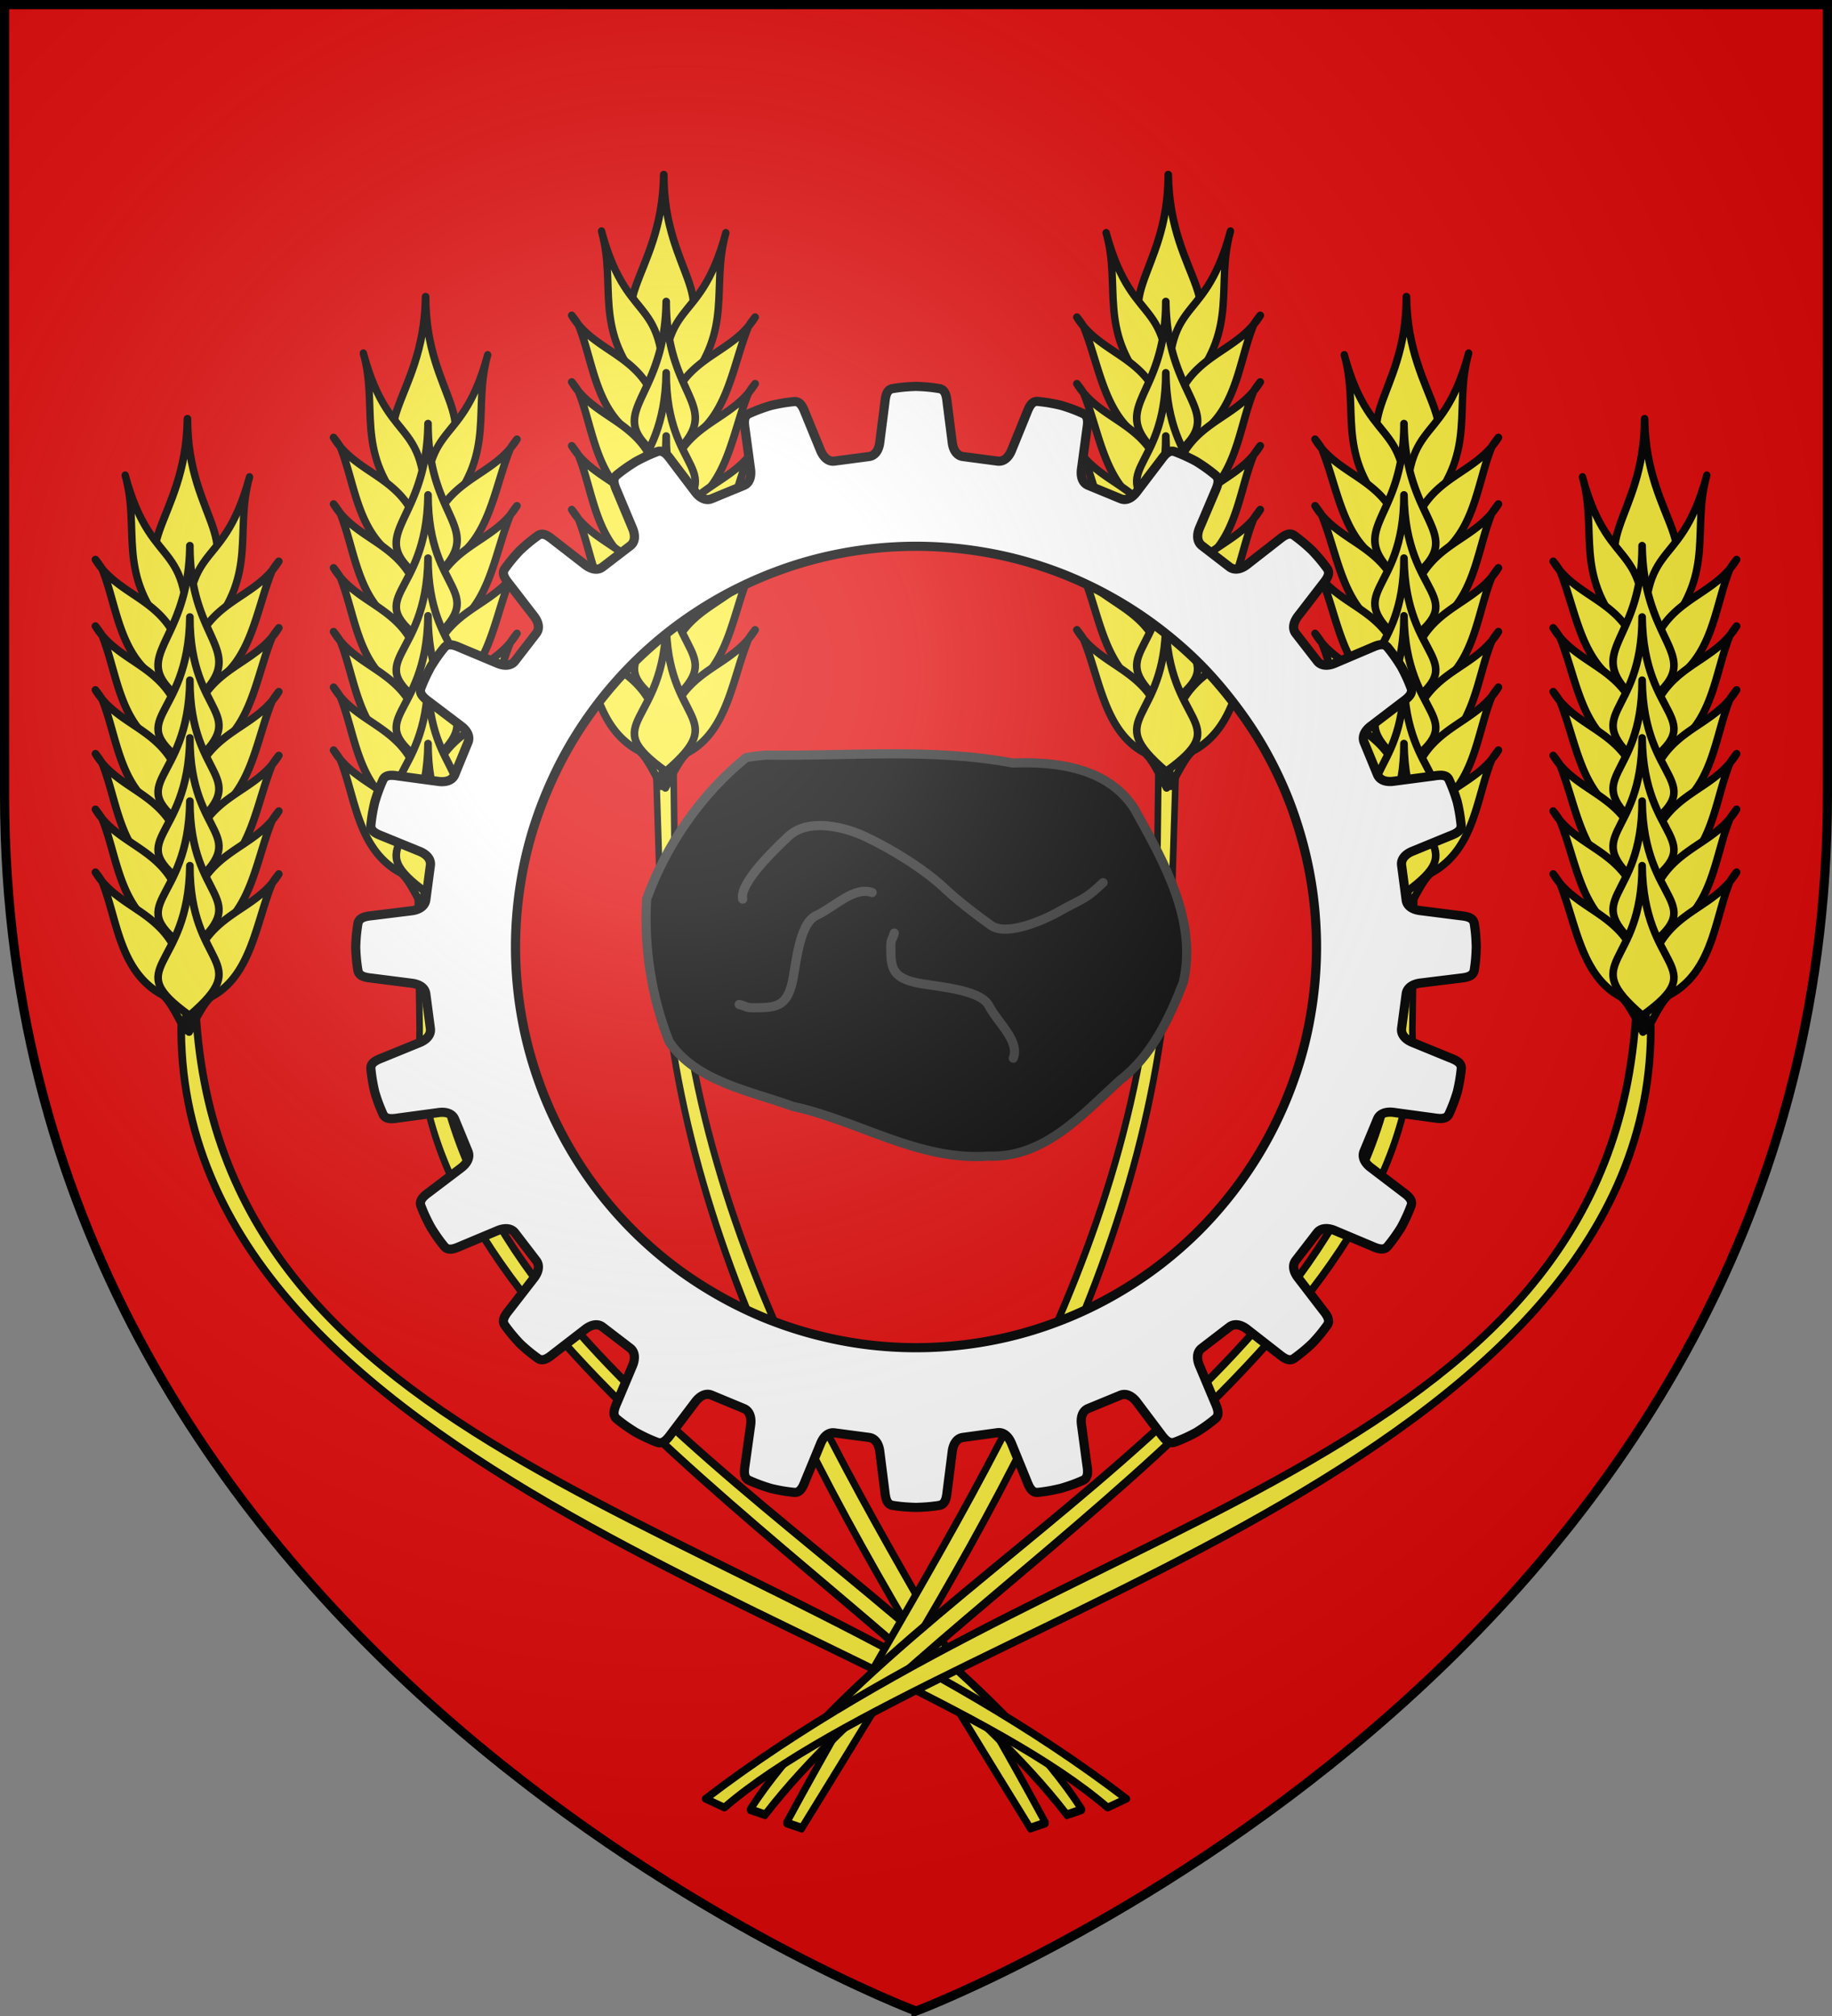 <svg xmlns="http://www.w3.org/2000/svg" xmlns:xlink="http://www.w3.org/1999/xlink" width="600" height="660"><rect width="100%" height="100%" fill="#808080" stroke="none"/><radialGradient id="d" cx="221.445" cy="226.331" r="300" gradientTransform="matrix(1.353 0 0 1.349 -77.63 -85.747)" gradientUnits="userSpaceOnUse"><stop offset="0" stop-color="#fff" stop-opacity=".314"/><stop offset=".19" stop-color="#fff" stop-opacity=".251"/><stop offset=".6" stop-color="#6b6b6b" stop-opacity=".125"/><stop offset="1" stop-opacity=".125"/></radialGradient><path fill="#e20909" fill-rule="evenodd" d="M300 658.5s298.5-112.436 298.5-398.182V1.5H1.5v258.818C1.5 546.064 300 658.5 300 658.5"/><g id="b" stroke-width=".962"><g transform="matrix(1.04 0 0 1.039 4.092 -25.127)"><path d="m278.164 402.29 2.167 50.628c3.189 94.743 68.68 172.247 141.563 260.302l5.872-1.486c-63.181-86.975-135.69-157.488-141.853-259.664l-.81-49.595z" style="fill:#fcef3c;fill-rule:evenodd;stroke:#000;stroke-width:2.522;stroke-linecap:round;stroke-linejoin:round" transform="matrix(.822 0 0 1.106 -26.294 -188.604)"/><use xlink:href="#a" width="100%" height="100%" transform="translate(150 -76.928)"/></g><g transform="matrix(1.04 0 0 1.039 4.092 -35.52)"><path d="m279.36 402.29.97 50.628c-4.077 89.267 185.493 163.224 251.935 227.451l5.871-1.486C479.358 610.834 294.674 552.94 285.913 452.07l-2.442-49.595z" style="fill:#fcef3c;fill-rule:evenodd;stroke:#000;stroke-width:2.563;stroke-linecap:round;stroke-linejoin:round" transform="matrix(.809 0 0 1.088 -98.572 -134.242)"/><use xlink:href="#a" width="100%" height="100%" transform="translate(75 -28.464)"/></g><g transform="matrix(1.04 0 0 1.039 4.092 -25.127)"><path d="M53.435 339.265c-9.947 144.41 221.427 194.1 291.43 254.463l5.918-2.766C230.657 498.954 62.88 484.01 57.586 339.468z" style="fill:#fcef3c;fill-rule:evenodd;stroke:#000;stroke-width:2.405;stroke-linecap:round;stroke-linejoin:round"/><g id="a" stroke="#000" stroke-linecap="round" stroke-linejoin="round" stroke-width="2.275"><path d="M53.24 158.444c-.386 31.679-21.725 38.903-.11 54.001 20.315-16.87.062-23.154.11-54.001" style="fill:#fcef3c;fill-rule:evenodd;stroke:#000;stroke-width:2.275;stroke-linecap:round;stroke-linejoin:round" transform="matrix(1.058 0 0 1.057 -1.235 -11.352)"/><g stroke-width="5.766" style="fill:#fcef3c;fill-rule:evenodd;stroke:#000;stroke-width:5.766;stroke-linecap:round;stroke-linejoin:round"><path d="M449.715 179.884c-22.112 76.578-54.927 39.505-47.439 139.952 8.164-4.602 11.189-23.868 16.753-28.61 37.002-41.591 18.917-72.259 30.686-111.342" transform="matrix(.403 0 0 .432 -106.594 96.79)"/><path d="M352.578 178.647c22.033 76.6 54.886 39.562 47.293 140-8.159-4.61-11.164-23.879-16.723-28.626-36.958-41.63-18.841-72.279-30.57-111.375" transform="matrix(.403 0 0 .432 -106.594 96.79)"/></g><path d="M25.855 200.425c.605.998 1.271 1.906 1.975 2.747a35 35 0 0 0-1.975-2.747m1.975 2.747c4.522 11.078 4.997 26.49 17.656 33.663 2.128 1.011 4.966 6.815 7.031 10.744 3.024-34.316-14.999-32.837-24.687-44.407m52.598-2.223a35 35 0 0 0-1.975 2.734c.705-.84 1.37-1.737 1.975-2.734m-1.975 2.734c-9.699 11.56-27.725 10.063-24.734 44.381 2.069-3.927 4.914-9.722 7.043-10.731 11.536-6.525 12.944-22.056 17.691-33.65" style="fill:#fcef3c;fill-rule:evenodd;stroke:#000;stroke-width:2.275;stroke-linecap:round;stroke-linejoin:round" transform="matrix(1.058 0 0 1.057 -1.235 -11.352)"/><path d="M25.855 220.265c.605.998 1.271 1.906 1.975 2.747a35 35 0 0 0-1.975-2.747m1.975 2.747c4.522 11.079 4.997 26.49 17.656 33.663 2.128 1.011 4.966 6.815 7.031 10.744 3.024-34.315-14.999-32.837-24.687-44.407m52.598-2.223a35 35 0 0 0-1.975 2.734c.705-.84 1.37-1.737 1.975-2.734m-1.975 2.734c-9.699 11.56-27.725 10.063-24.734 44.381 2.069-3.926 4.914-9.722 7.043-10.731 11.536-6.525 12.944-22.056 17.691-33.65" style="fill:#fcef3c;fill-rule:evenodd;stroke:#000;stroke-width:2.275;stroke-linecap:round;stroke-linejoin:round" transform="matrix(1.058 0 0 1.057 -1.235 -11.352)"/><path d="M25.855 239.288c.605.997 1.271 1.905 1.975 2.746a35 35 0 0 0-1.975-2.746m1.975 2.746c4.522 11.08 4.997 26.49 17.656 33.663 2.128 1.012 4.966 6.815 7.031 10.744 3.024-34.315-14.999-32.836-24.687-44.407m52.598-2.223a35 35 0 0 0-1.975 2.734c.705-.84 1.37-1.737 1.975-2.734m-1.975 2.734c-9.699 11.56-27.725 10.063-24.734 44.382 2.069-3.927 4.914-9.722 7.043-10.731 11.536-6.526 12.944-22.057 17.691-33.65" style="fill:#fcef3c;fill-rule:evenodd;stroke:#000;stroke-width:2.275;stroke-linecap:round;stroke-linejoin:round" transform="matrix(1.058 0 0 1.057 -1.235 -11.352)"/><path d="M25.855 258.31c.605.998 1.271 1.906 1.975 2.747a35 35 0 0 0-1.975-2.747m1.975 2.747c4.522 11.079 4.997 26.49 17.656 33.663 2.128 1.011 4.966 6.815 7.031 10.744 3.024-34.315-14.999-32.837-24.687-44.407m52.598-2.223a35 35 0 0 0-1.975 2.734c.705-.84 1.37-1.737 1.975-2.734m-1.975 2.734c-9.699 11.56-27.725 10.063-24.734 44.381 2.069-3.926 4.914-9.722 7.043-10.73 11.536-6.526 12.944-22.057 17.691-33.651" style="fill:#fcef3c;fill-rule:evenodd;stroke:#000;stroke-width:2.275;stroke-linecap:round;stroke-linejoin:round" transform="matrix(1.058 0 0 1.057 -1.235 -11.352)"/><path d="M25.855 274.88c.605.998 1.271 1.905 1.975 2.746a35 35 0 0 0-1.975-2.746m1.975 2.746c4.522 11.08 4.997 26.49 17.656 33.663 2.128 1.012 4.966 6.815 7.031 10.745 3.024-34.316-14.999-32.837-24.687-44.408m52.598-2.223a35 35 0 0 0-1.975 2.734c.705-.84 1.37-1.736 1.975-2.734m-1.975 2.734c-9.699 11.56-27.725 10.063-24.734 44.382 2.069-3.927 4.914-9.722 7.043-10.731 11.536-6.525 12.944-22.056 17.691-33.65" style="fill:#fcef3c;fill-rule:evenodd;stroke:#000;stroke-width:2.275;stroke-linecap:round;stroke-linejoin:round" transform="matrix(1.058 0 0 1.057 -1.235 -11.352)"/><path d="M25.855 293.634c.605.998 1.271 1.906 1.975 2.747a35 35 0 0 0-1.975-2.747m1.975 2.747c4.522 11.078 4.997 26.49 17.656 33.663 2.128 1.011 4.966 6.815 7.031 10.744 3.024-34.316-14.999-32.837-24.687-44.407m52.598-2.223a35 35 0 0 0-1.975 2.734c.705-.84 1.37-1.737 1.975-2.734m-1.975 2.734c-9.699 11.56-27.725 10.063-24.734 44.381 2.069-3.926 4.914-9.722 7.043-10.731 11.536-6.525 12.944-22.056 17.691-33.65M53.966 196.287c-.374 31.68-21.03 32.674-.106 47.772 19.664-16.87.06-16.925.106-47.772" style="fill:#fcef3c;fill-rule:evenodd;stroke:#000;stroke-width:2.275;stroke-linecap:round;stroke-linejoin:round" transform="matrix(1.058 0 0 1.057 -1.235 -11.352)"/><path d="M53.966 217.545c-.374 31.679-21.03 29.56-.106 44.657 19.664-16.87.06-13.81.106-44.657" style="fill:#fcef3c;fill-rule:evenodd;stroke:#000;stroke-width:2.275;stroke-linecap:round;stroke-linejoin:round" transform="matrix(1.058 0 0 1.057 -1.235 -11.352)"/><path d="M53.966 236.389c-.374 31.679-21.03 29.559-.106 44.657 19.664-16.87.06-13.81.106-44.657" style="fill:#fcef3c;fill-rule:evenodd;stroke:#000;stroke-width:2.275;stroke-linecap:round;stroke-linejoin:round" transform="matrix(1.058 0 0 1.057 -1.235 -11.352)"/><path d="M53.966 253.597c-.374 31.679-21.03 29.56-.106 44.657 19.664-16.87.06-13.81.106-44.657" style="fill:#fcef3c;fill-rule:evenodd;stroke:#000;stroke-width:2.275;stroke-linecap:round;stroke-linejoin:round" transform="matrix(1.058 0 0 1.057 -1.235 -11.352)"/><path d="M53.966 272.44c-.374 31.68-21.03 29.56-.106 44.658 19.664-16.87.06-13.81.106-44.657" style="fill:#fcef3c;fill-rule:evenodd;stroke:#000;stroke-width:2.275;stroke-linecap:round;stroke-linejoin:round" transform="matrix(1.058 0 0 1.057 -1.235 -11.352)"/><path d="M53.966 291.679c-.374 31.68-21.03 29.56-.106 44.657 19.664-16.87.06-13.81.106-44.657" style="fill:#fcef3c;fill-rule:evenodd;stroke:#000;stroke-width:2.275;stroke-linecap:round;stroke-linejoin:round" transform="matrix(1.058 0 0 1.057 -1.235 -11.352)"/></g></g></g><use xlink:href="#b" width="100%" height="100%" transform="matrix(-1 0 0 1 600 0)"/><path fill="#fff" stroke="#000" stroke-linecap="round" stroke-linejoin="round" stroke-width="3" d="M300 126.5c-2.75.083-4.978.284-7.637.718-1.931.315-2.326 2.3-2.563 4.562l-1.64 12.868c-.261 2.483-1.414 4.556-3.589 4.818l-11.225 1.487c-2.168.31-3.82-1.41-4.715-3.742l-4.921-11.996c-.815-2.124-1.693-3.938-3.64-3.742-2.68.27-4.908.649-7.585 1.281-2.635.792-4.72 1.558-7.176 2.666-1.784.804-1.638 2.828-1.282 5.075l1.743 12.867c.39 2.467-.172 4.772-2.204 5.588l-10.456 4.306c-2.015.86-4.069-.337-5.536-2.358l-7.842-10.355c-1.337-1.84-2.682-3.358-4.511-2.666-2.52.954-4.548 1.926-6.971 3.23-2.34 1.446-4.167 2.703-6.253 4.408-1.515 1.239-.874 3.151.05 5.23l5.024 11.995c1.016 2.282 1.085 4.632-.666 5.947l-9.022 6.92c-1.723 1.353-4.005.7-5.945-.871l-10.252-7.946c-1.767-1.432-3.435-2.578-5.023-1.435-2.188 1.574-3.943 3.034-5.946 4.921a54 54 0 0 0-4.87 5.895c-1.142 1.588.004 3.256 1.436 5.024l7.945 10.304c1.571 1.94 2.223 4.172.871 5.896l-6.92 8.971c-1.314 1.752-3.664 1.733-5.945.718l-11.994-5.024c-2.078-.926-3.99-1.566-5.229-.05-1.705 2.086-2.961 3.912-4.408 6.253-1.304 2.424-2.275 4.451-3.229 6.972-.692 1.83.825 3.174 2.665 4.511l10.354 7.844c2.02 1.467 3.218 3.47 2.358 5.485l-4.305 10.51c-.817 2.032-3.121 2.594-5.587 2.204l-12.866-1.743c-2.246-.356-4.27-.502-5.074 1.281-1.108 2.457-1.874 4.593-2.666 7.228-.632 2.678-1.012 4.854-1.281 7.536-.196 1.947 1.618 2.825 3.742 3.64l12.045 4.921c2.331.895 4 2.548 3.69 4.717l-1.486 11.175c-.262 2.175-2.335 3.379-4.818 3.64l-12.866 1.589c-2.261.238-4.247.684-4.561 2.614-.434 2.66-.636 4.888-.718 7.639.082 2.75.284 4.978.718 7.638.315 1.931 2.3 2.326 4.561 2.563l12.866 1.64c2.483.262 4.556 1.363 4.818 3.538l1.487 11.278c.309 2.169-1.36 3.822-3.691 4.716l-12.045 4.922c-2.124.815-3.938 1.693-3.742 3.64.27 2.681.649 4.908 1.281 7.586.792 2.636 1.558 4.72 2.666 7.177.804 1.784 2.828 1.638 5.074 1.282l12.917-1.743c2.466-.39 4.72.172 5.536 2.204l4.305 10.458c.86 2.015-.338 4.07-2.358 5.537l-10.354 7.843c-1.84 1.337-3.357 2.682-2.665 4.511.954 2.521 1.925 4.55 3.23 6.972 1.446 2.341 2.702 4.168 4.407 6.254 1.238 1.515 3.15.875 5.229-.05l11.994-5.024c2.28-1.016 4.631-1.086 5.945.666l6.92 9.023c1.352 1.723.7 4.006-.871 5.946l-7.945 10.253c-1.431 1.768-2.578 3.436-1.435 5.024 1.574 2.188 3.034 3.944 4.92 5.947a54 54 0 0 0 5.895 4.87c1.588 1.142 3.256 0 5.023-1.436l10.303-7.945c1.94-1.572 4.171-2.224 5.894-.872l8.97 6.87c1.752 1.314 1.734 3.716.718 5.997l-5.023 11.945c-.925 2.078-1.566 4.042-.051 5.28 2.086 1.706 3.912 2.962 6.253 4.409 2.423 1.304 4.45 2.275 6.97 3.23 1.83.692 3.175-.826 4.512-2.666l7.842-10.356c1.467-2.02 3.47-3.27 5.484-2.41l10.508 4.358c2.032.817 2.646 3.122 2.255 5.588l-1.794 12.867c-.356 2.247-.502 4.271 1.282 5.075 2.457 1.108 4.592 1.875 7.227 2.666 2.678.633 4.853 1.012 7.535 1.282 1.946.195 2.824-1.619 3.639-3.742l4.972-12.048c.894-2.33 2.496-4 4.664-3.69l11.226 1.486c2.174.262 3.327 2.284 3.587 4.768l1.64 12.918c.238 2.262.633 4.248 2.564 4.563 2.66.434 4.887.584 7.637.666 2.75-.081 4.977-.232 7.637-.666 1.93-.315 2.325-2.3 2.563-4.563l1.64-12.867c.261-2.483 1.414-4.557 3.588-4.819l11.225-1.538c2.169-.31 3.821 1.411 4.716 3.742l4.92 12.048c.816 2.123 1.694 3.937 3.64 3.742 2.682-.27 4.908-.7 7.586-1.333 2.635-.792 4.719-1.507 7.176-2.615 1.783-.804 1.637-2.828 1.281-5.075l-1.742-12.918c-.391-2.467.171-4.72 2.204-5.537l10.456-4.306c2.014-.86 4.068.338 5.536 2.358l7.79 10.355c1.338 1.84 2.733 3.308 4.563 2.615a54.6 54.6 0 0 0 6.97-3.178 55 55 0 0 0 6.254-4.46c1.514-1.239.874-3.151-.05-5.23l-5.024-11.944c-1.016-2.28-1.085-4.632.666-5.946l9.022-6.921c1.722-1.352 4.005-.751 5.945.82l10.252 7.997c1.767 1.432 3.435 2.578 5.023 1.436 2.188-1.574 3.943-3.035 5.946-4.922a54 54 0 0 0 4.87-5.895c1.142-1.588 0-3.256-1.436-5.024l-7.945-10.355c-1.571-1.94-2.223-4.172-.871-5.895l6.92-8.972c1.314-1.752 3.716-1.733 5.996-.717l11.943 5.024c2.078.925 3.99 1.565 5.229.05a55 55 0 0 0 4.459-6.254 54.6 54.6 0 0 0 3.178-6.972c.692-1.83-.825-3.174-2.666-4.511l-10.302-7.844c-2.02-1.467-3.27-3.47-2.41-5.485l4.358-10.509c.816-2.033 3.12-2.595 5.587-2.204l12.814 1.743c2.246.356 4.27.502 5.074-1.282 1.108-2.457 1.926-4.593 2.717-7.228.632-2.678 1.012-4.854 1.281-7.536.196-1.946-1.67-2.825-3.793-3.64l-11.994-4.921c-2.33-.895-4.05-2.548-3.742-4.716l1.487-11.176c.262-2.175 2.335-3.379 4.818-3.64l12.917-1.589c2.262-.237 4.247-.683 4.562-2.614.434-2.66.584-4.888.666-7.639-.082-2.75-.232-4.978-.666-7.638-.315-1.93-2.3-2.325-4.562-2.563l-12.917-1.64c-2.483-.261-4.556-1.363-4.818-3.538l-1.487-11.278c-.309-2.168 1.411-3.821 3.742-4.716l11.994-4.921c2.124-.816 3.938-1.694 3.742-3.64-.27-2.682-.65-4.91-1.281-7.587-.792-2.636-1.558-4.72-2.666-7.177-.804-1.784-2.828-1.587-5.074-1.23l-12.866 1.691c-2.466.39-4.72-.172-5.535-2.204l-4.306-10.458c-.86-2.015.287-4.018 2.307-5.485l10.353-7.895c1.84-1.337 3.358-2.682 2.666-4.511-.954-2.521-1.874-4.498-3.178-6.92-1.446-2.342-2.754-4.22-4.46-6.306-1.237-1.515-3.15-.874-5.228.05l-11.943 5.075c-2.28 1.016-4.631 1.035-5.945-.717l-6.971-8.972c-1.352-1.723-.649-4.006.922-5.946l7.945-10.304c1.432-1.768 2.527-3.436 1.384-5.024-1.574-2.188-3.034-3.892-4.92-5.895-2.003-1.887-3.708-3.348-5.895-4.922-1.588-1.142-3.256 0-5.023 1.436l-10.252 7.997c-1.94 1.571-4.223 2.172-5.945.82l-8.92-6.87c-1.75-1.314-1.784-3.716-.768-5.997l5.075-11.945c.925-2.078 1.514-3.99 0-5.229a55 55 0 0 0-6.254-4.46 54.6 54.6 0 0 0-6.97-3.178c-1.83-.693-3.175.825-4.511 2.666l-7.843 10.304c-1.467 2.02-3.419 3.27-5.433 2.409l-10.559-4.357c-2.032-.817-2.595-3.07-2.204-5.537l1.743-12.918c.356-2.247.502-4.271-1.282-5.075-2.457-1.108-4.54-1.875-7.176-2.666-2.677-.633-4.904-1.012-7.586-1.282-1.946-.195-2.824 1.619-3.639 3.742l-4.92 12.099c-.895 2.331-2.548 4-4.716 3.69l-11.226-1.486c-2.174-.262-3.327-2.335-3.587-4.819l-1.64-12.867c-.238-2.262-.633-4.248-2.563-4.562-2.66-.435-4.888-.636-7.638-.718zm0 52.34c5.8 0 11.518.398 17.12 1.128 5.6.745 11.312 1.831 16.914 3.333a132 132 0 0 1 16.198 5.485 133 133 0 0 1 15.428 7.638c5.023 2.9 9.712 6.05 14.198 9.484 4.478 3.445 8.867 7.228 12.968 11.33 4.101 4.101 7.78 8.44 11.225 12.918 3.434 4.486 6.685 9.228 9.585 14.251a132 132 0 0 1 7.586 15.38c2.156 5.222 3.984 10.698 5.485 16.302a131 131 0 0 1 3.332 16.763 133 133 0 0 1 1.127 17.173c0 5.8-.397 11.469-1.127 17.071-.745 5.6-1.831 11.263-3.332 16.866s-3.38 11.028-5.536 16.25a132 132 0 0 1-7.586 15.38c-2.9 5.023-6.1 9.765-9.534 14.251-3.444 4.478-7.226 8.868-11.328 12.97a132 132 0 0 1-12.865 11.278 133 133 0 0 1-14.3 9.535 132 132 0 0 1-15.378 7.587c-5.221 2.156-10.646 4.035-16.248 5.537A132 132 0 0 1 300 441.21c-5.8 0-11.518-.397-17.12-1.128a133 133 0 0 1-16.863-3.384 131.5 131.5 0 0 1-16.198-5.485 133 133 0 0 1-15.428-7.638c-5.023-2.9-9.764-6.05-14.25-9.484a133 133 0 0 1-12.916-11.33 132 132 0 0 1-11.277-12.867 133 133 0 0 1-9.533-14.302 132 132 0 0 1-7.586-15.38 133 133 0 0 1-5.536-16.301 131 131 0 0 1-3.332-16.764 133 133 0 0 1-1.128-17.173c0-5.8.397-11.468 1.128-17.071.744-5.6 1.83-11.263 3.332-16.866 1.5-5.603 3.38-10.977 5.536-16.2 2.168-5.217 4.686-10.406 7.586-15.43s6.1-9.765 9.533-14.251a133 133 0 0 1 11.328-12.919 132 132 0 0 1 12.866-11.278 133 133 0 0 1 14.3-9.535c5.023-2.9 10.16-5.419 15.377-7.587 5.222-2.156 10.646-4.035 16.249-5.536A132 132 0 0 1 300 178.84"/><g fill-rule="evenodd" stroke="#313131" stroke-linecap="round" stroke-linejoin="round" stroke-width="2.986"><path d="M244.692 218.773c-14.707 11.935-25.98 28.319-32.438 46.075-.942 15.505 1.553 32.016 7.375 46.537 8.698 12.944 26.353 15.946 40.292 21.028 21.501 4.65 40.92 17.83 63.66 16.2 18.356.715 30.734-13.732 43.1-24.885 10.103-7.745 15.955-20.094 20.446-31.663 4.718-20.215-6.426-39.537-15.9-56.557-8.496-13.377-25.214-15.504-39.682-14.958-26.531-4.968-53.702-2.15-80.513-2.57l-3.178.328z" transform="matrix(1.005 0 0 1.005 -1.531 28.139)"/><path d="M331.72 316.71c2.197-5.567-4.867-11.3-7.982-17.16-2.945-5.539-18.272-6.172-23.947-7.507-7.688-1.807-7.983-5.063-7.983-11.797 0-2.429.54-2.03 1.14-4.29m-7.203-13.21c-5.92-2.067-12.015 4.577-18.246 7.507-5.89 2.77-6.563 17.185-7.982 22.522-1.922 7.23-5.384 7.508-12.544 7.508-2.582 0-2.158-.508-4.561-1.073m1.14-34.32c-1.038-4.699 8.266-14.209 14.825-20.377 6.897-6.487 19.286-2.728 25.087 0 8.925 4.197 19.319 10.662 26.228 17.16 4.146 3.899 10.531 8.769 14.824 11.797 5.243 3.698 17.767-2.09 21.667-4.29 8.608-4.857 8.578-3.777 14.824-9.652" transform="matrix(1.005 0 0 1.005 -1.531 28.139)"/></g><path fill="url(#d)" fill-rule="evenodd" d="M300 658.5s298.5-112.436 298.5-398.182V1.5H1.5v258.818C1.5 546.064 300 658.5 300 658.5"/><path fill="none" stroke="#000" stroke-width="3" d="M300 658.397S1.5 545.98 1.5 260.277V1.5h597v258.778c0 285.7-298.5 398.12-298.5 398.12z"/></svg>
